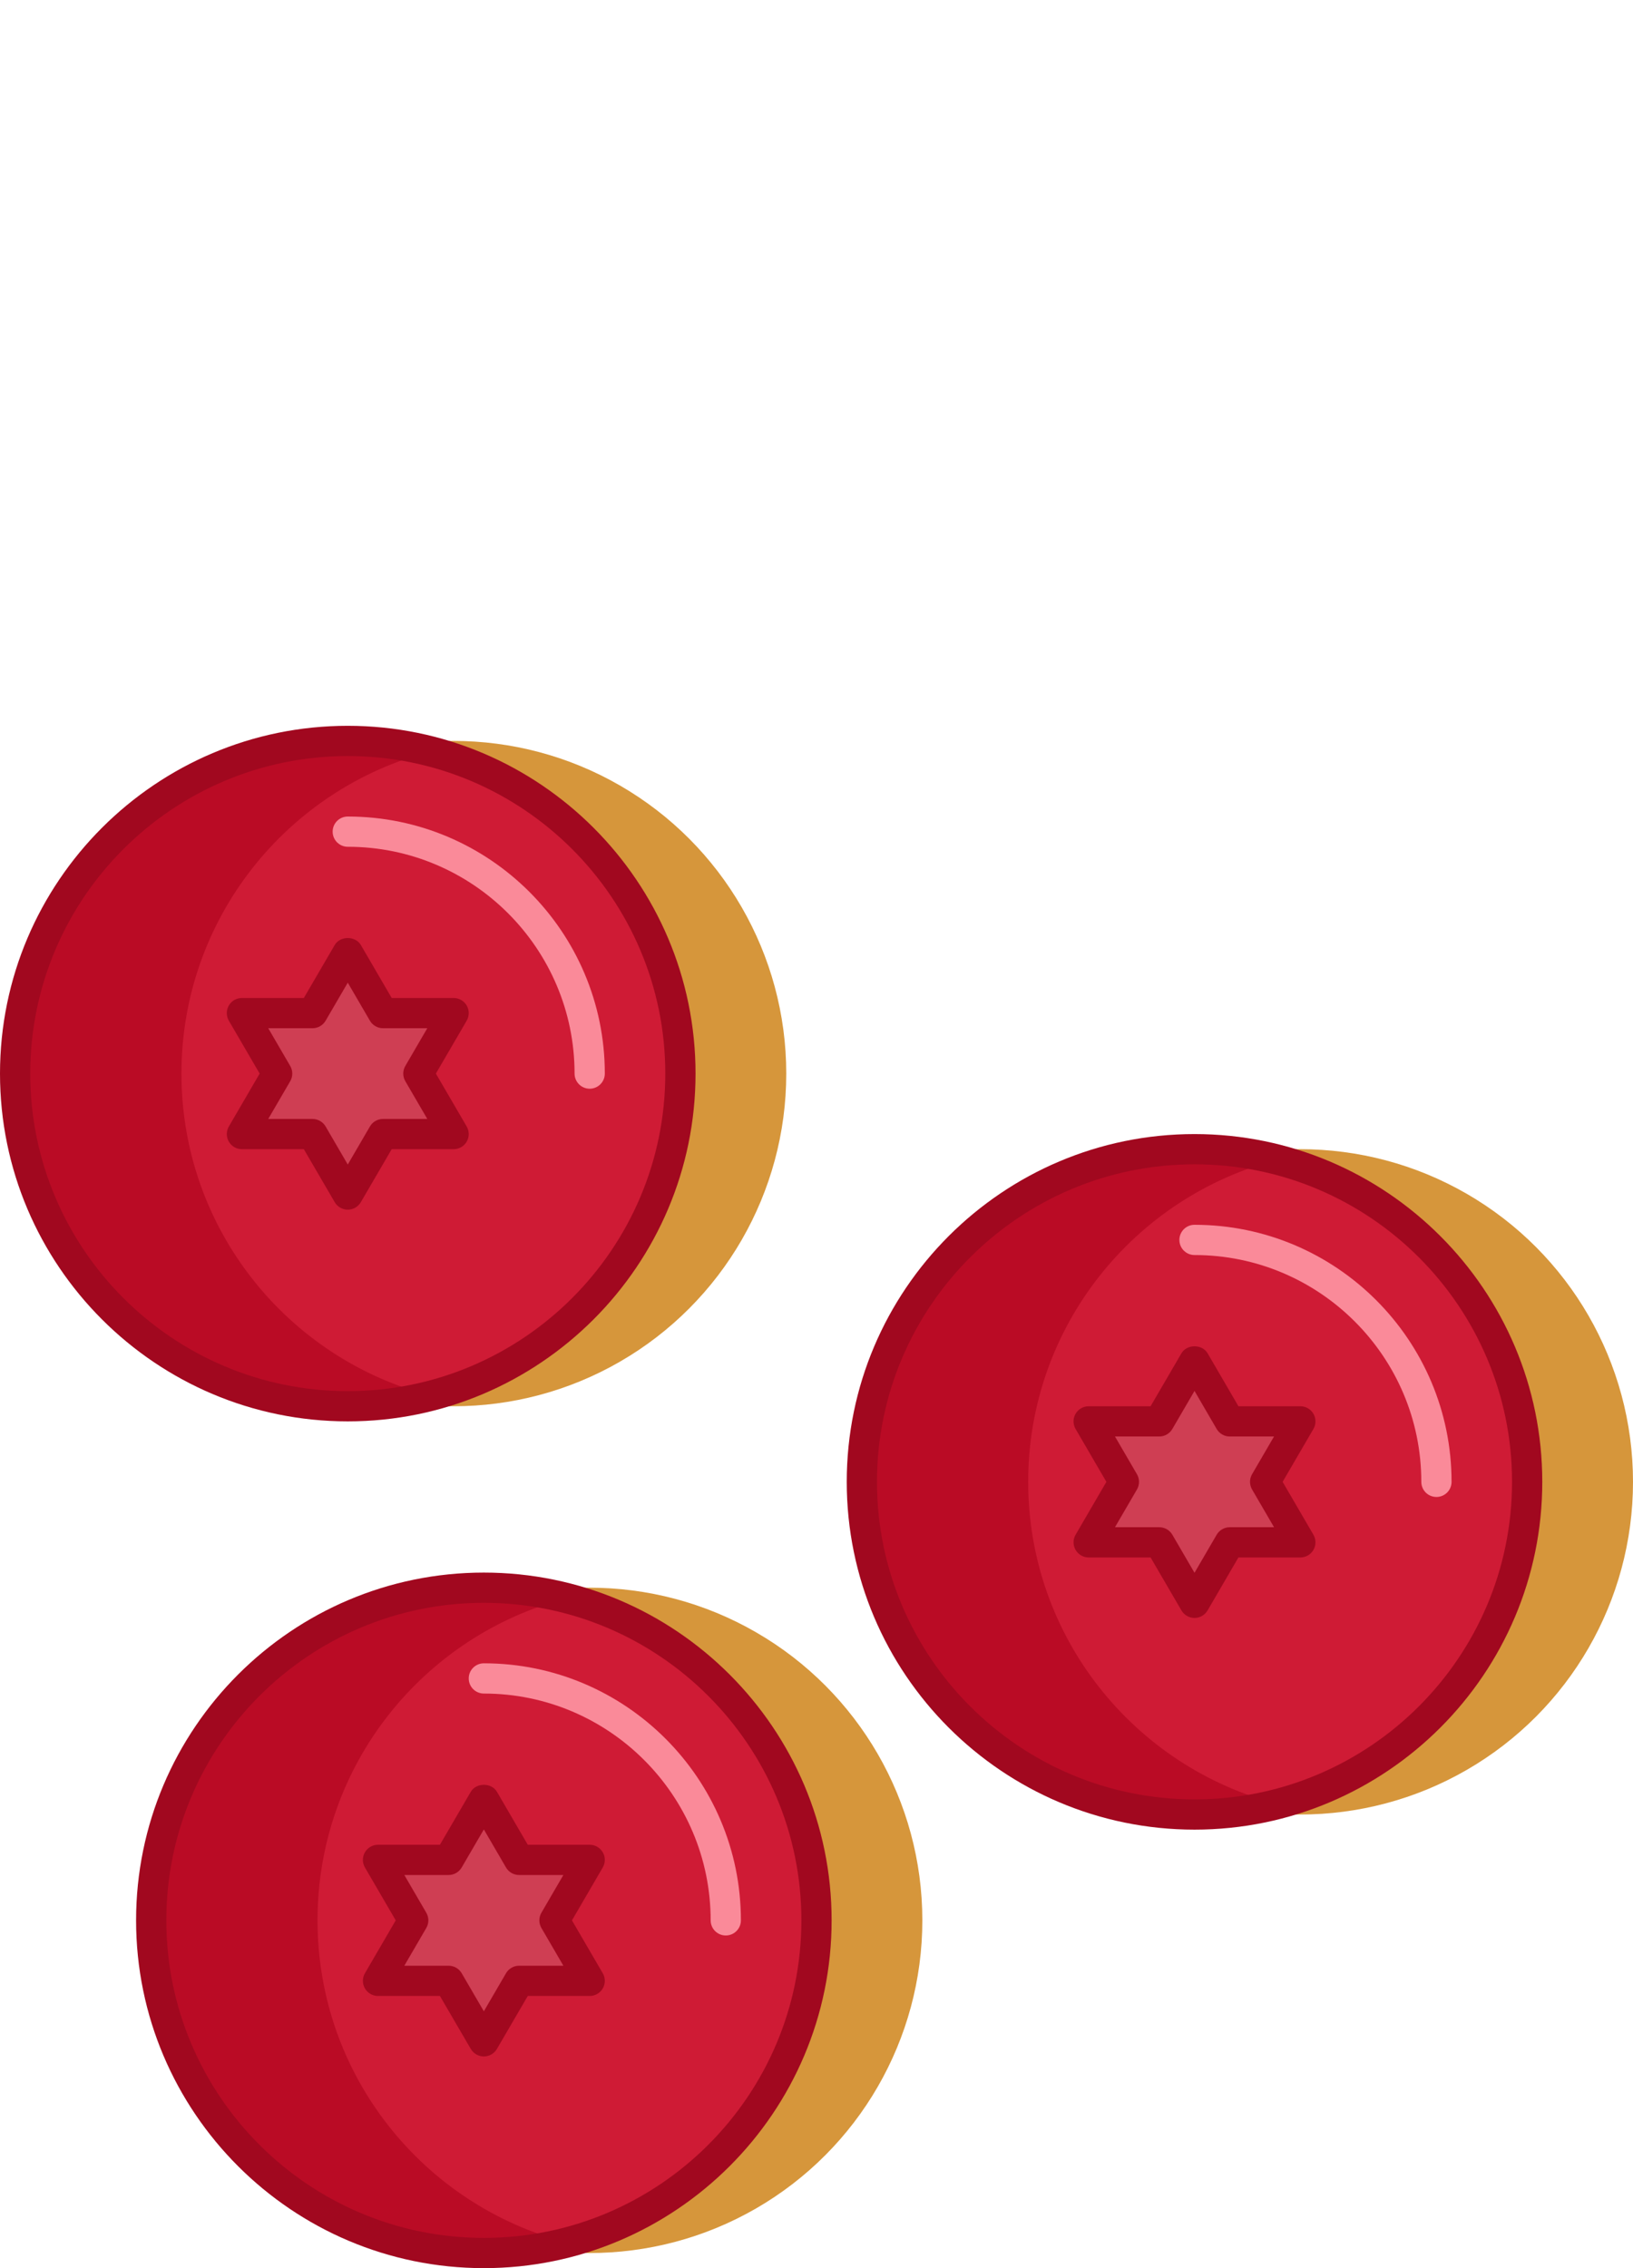 <?xml version="1.0" encoding="utf-8"?>
<!-- Generator: Adobe Illustrator 21.0.0, SVG Export Plug-In . SVG Version: 6.00 Build 0)  -->
<svg version="1.1" id="Layer_1" xmlns="http://www.w3.org/2000/svg" xmlns:xlink="http://www.w3.org/1999/xlink" x="0px" y="0px"
	 viewBox="0 0 108 150" style="enable-background:new 0 0 108 150;" xml:space="preserve">
<style type="text/css">
	.st0{fill:#FFFFFF;}
	.st1{fill:#6D6E71;}
	.st2{fill:#5A5B5E;}
	.st3{fill:#AEB0B1;}
	.st4{fill:#FFFFFF;stroke:#58595B;stroke-width:4;stroke-linecap:round;stroke-linejoin:round;stroke-miterlimit:10;}
	.st5{fill:#58595B;}
	.st6{fill:#A8724B;}
	.st7{fill:#916341;}
	.st8{fill:#754921;}
	.st9{fill:#FF6B6B;}
	.st10{fill:#FFD57E;}
	.st11{fill:#D9FF93;}
	.st12{fill:#E8E8E8;}
	.st13{fill:#85808A;}
	.st14{fill:#1787FF;}
	.st15{fill:#4DE69F;}
	.st16{fill:#C92A2A;}
	.st17{fill:#00386E;}
	.st18{fill:#231F20;}
	.st19{fill:#CCCCCC;}
	.st20{fill:#A12222;}
	.st21{fill:#002D58;}
	.st22{fill:#1C191A;}
	.st23{fill:#851616;}
	.st24{fill:#B01E1E;}
	.st25{fill:#E32626;}
	.st26{fill:#991919;}
	.st27{fill:#591300;}
	.st28{fill:#FF880F;}
	.st29{fill:#D16F0C;}
	.st30{fill:#F3D9D9;}
	.st31{fill:#ECC6C6;}
	.st32{fill:#E6B6B6;}
	.st33{fill:#F1D2D2;}
	.st34{fill:#E5B0B0;}
	.st35{fill:#D3AEAA;}
	.st36{fill:#F0CFCF;}
	.st37{fill:#F2D4D4;}
	.st38{fill:#B3F294;}
	.st39{fill:#99C4FF;}
	.st40{fill:#D2FFBA;}
	.st41{fill:#BDD9FF;}
	.st42{fill:#7C7E82;}
	.st43{fill:#E06AC6;}
	.st44{fill:#D9B580;}
	.st45{fill:#B556A0;}
	.st46{fill:#AD9166;}
	.st47{fill:#805075;}
	.st48{fill:#7E40B8;}
	.st49{fill:#A9FF8A;}
	.st50{fill:#FFFEA2;}
	.st51{fill:#5CFFEC;}
	.st52{fill:#6B92ED;}
	.st53{fill:#A398E7;}
	.st54{fill:#7F75BD;}
	.st55{fill:#FF564C;}
	.st56{fill:#8A81C4;}
	.st57{fill:#585082;}
	.st58{fill:#339CEE;}
	.st59{fill:#CFCFCF;}
	.st60{fill:#3E314D;}
	.st61{fill:#CF170E;}
	.st62{fill:#FFD49B;}
	.st63{fill:#E0D2C4;}
	.st64{fill:#E3BD8A;}
	.st65{fill:#A39287;}
	.st66{fill:#3F3E40;}
	.st67{fill:#64C2E3;}
	.st68{fill:#16C4C1;}
	.st69{fill:#48484A;}
	.st70{fill:#6BE0EB;}
	.st71{fill:#686A6B;}
	.st72{fill:#34A3C9;}
	.st73{fill:#7A7C7D;}
	.st74{fill:#ED3F45;}
	.st75{fill:#242424;}
	.st76{fill:#D9F1F4;}
	.st77{fill:#6B5C4E;}
	.st78{fill:#EBFFFF;}
	.st79{fill:#9BBECA;}
	.st80{fill:#564A3E;}
	.st81{fill:#B8D9E2;}
	.st82{fill:#645649;}
	.st83{fill:#424244;}
	.st84{fill:#766556;}
	.st85{fill:#353738;}
	.st86{fill:#2EADFF;}
	.st87{fill:#259CE8;}
	.st88{fill:#B9FEFF;}
	.st89{fill:#7EE6E8;}
	.st90{fill:#1485CC;}
	.st91{fill:#97F5F7;}
	.st92{fill:#333333;}
	.st93{fill:#E8DEC5;}
	.st94{fill:#1DA87B;}
	.st95{fill:#F0ECE2;}
	.st96{fill:#34D09C;}
	.st97{fill:#53F5D1;}
	.st98{fill:#B5DB76;}
	.st99{fill:#8BB548;}
	.st100{fill:#D2FF89;}
	.st101{fill:#B9EB67;}
	.st102{fill:#699124;}
	.st103{fill:#7FBD6E;}
	.st104{fill:#22A0C9;}
	.st105{fill:#51C2E8;}
	.st106{fill:#E3E691;}
	.st107{fill:#036E91;}
	.st108{fill:#B08851;}
	.st109{fill:#BDAD64;}
	.st110{fill:#70CCA6;}
	.st111{fill:#A68DC7;}
	.st112{fill:#9E763F;}
	.st113{fill:#9275BA;}
	.st114{fill:#4AA882;}
	.st115{fill:#D9CE96;}
	.st116{fill:#6E5638;}
	.st117{fill:#846491;}
	.st118{fill:#F5AA40;}
	.st119{fill:#775882;}
	.st120{fill:#9A7AA6;}
	.st121{fill:#F58840;}
	.st122{fill:#4A4052;}
	.st123{fill:#A3B06D;}
	.st124{fill:#D1A976;}
	.st125{fill:#A68051;}
	.st126{fill:#E8DBCA;}
	.st127{fill:#838F4E;}
	.st128{fill:#634A2C;}
	.st129{fill:#EDDB91;}
	.st130{fill:#8A5AAD;}
	.st131{fill:#33ABCC;}
	.st132{fill:#E69035;}
	.st133{fill:#ED68CA;}
	.st134{fill:#A18545;}
	.st135{fill:#5CB05D;}
	.st136{fill:#75D3E3;}
	.st137{fill:#B84D4D;}
	.st138{fill:#FFBD56;}
	.st139{fill:#CF5656;}
	.st140{fill:#FFD556;}
	.st141{fill:#ED7E7E;}
	.st142{fill:#506A78;}
	.st143{fill:#BA6262;}
	.st144{fill:#555157;}
	.st145{fill:#BA4921;}
	.st146{fill:#BA5221;}
	.st147{fill:#861E1E;}
	.st148{fill:#972121;}
	.st149{fill:#AD3030;}
	.st150{fill:#3A292E;}
	.st151{fill:#ACE5EE;}
	.st152{fill:#99979A;}
	.st153{fill:#C17A7A;}
	.st154{fill:#897F82;}
	.st155{fill:#CE8383;}
	.st156{fill:#D6927A;}
	.st157{fill:#D6977A;}
	.st158{fill:#A8792D;}
	.st159{fill:#A87F3C;}
	.st160{fill:#91631B;}
	.st161{fill:#6B5D4C;}
	.st162{fill:#615445;}
	.st163{fill:#A37C50;}
	.st164{fill:#DB9D3D;}
	.st165{fill:#7A6956;}
	.st166{fill:#FFCA76;}
	.st167{fill:#825D34;}
	.st168{fill:#453933;}
	.st169{fill:#CC3540;}
	.st170{fill:#9E3941;}
	.st171{fill:#B3212C;}
	.st172{fill:#8A242C;}
	.st173{fill:#EBC8C9;}
	.st174{fill:#751F25;}
	.st175{fill:#D6963B;}
	.st176{fill:#CF1B35;}
	.st177{fill:#CF3E53;}
	.st178{fill:#BA0B25;}
	.st179{fill:#A1081F;}
	.st180{fill:#FA8A99;}
</style>
<g>
	<g>
		<circle class="st175" cx="30" cy="71" r="22"/>
	</g>
	<g>
		<circle class="st175" cx="86" cy="98" r="22"/>
	</g>
	<g>
		<circle class="st175" cx="39" cy="127" r="22"/>
	</g>
	<g>
		<path class="st176" d="M79,76c12.15,0,22,9.85,22,22s-9.85,22-22,22s-22-9.85-22-22S66.85,76,79,76z M83.67,98L86,94h-4.67L79,90
			l-2.33,4H72l2.33,4L72,102h4.67l2.33,4l2.33-4H86L83.67,98z"/>
	</g>
	<g>
		<polygon class="st177" points="86,94 83.67,98 86,102 81.33,102 79,106 76.67,102 72,102 74.33,98 72,94 76.67,94 79,90 81.33,94 
					"/>
	</g>
	<g>
		<path class="st176" d="M32,105c12.15,0,22,9.85,22,22s-9.85,22-22,22s-22-9.85-22-22S19.85,105,32,105z M36.67,127l2.33-4h-4.67
			L32,119l-2.33,4H25l2.33,4L25,131h4.67l2.33,4l2.33-4H39L36.67,127z"/>
	</g>
	<g>
		<path class="st176" d="M23,49c12.15,0,22,9.85,22,22s-9.85,22-22,22S1,83.15,1,71S10.85,49,23,49z M27.67,71L30,67h-4.67L23,63
			l-2.33,4H16l2.33,4L16,75h4.67L23,79l2.33-4H30L27.67,71z"/>
	</g>
	<g>
		<g>
			<path class="st178" d="M68,98c0-10.251,7.011-18.865,16.5-21.307C82.742,76.241,80.899,76,79,76c-12.15,0-22,9.85-22,22
				c0,12.15,9.85,22,22,22c1.899,0,3.742-0.241,5.5-0.693C75.011,116.865,68,108.251,68,98z"/>
		</g>
	</g>
	<g>
		<g>
			<path class="st178" d="M21,127c0-10.251,7.011-18.865,16.5-21.307C35.742,105.241,33.899,105,32,105c-12.15,0-22,9.85-22,22
				c0,12.15,9.85,22,22,22c1.899,0,3.742-0.241,5.5-0.693C28.011,145.865,21,137.251,21,127z"/>
		</g>
	</g>
	<g>
		<g>
			<path class="st178" d="M12,71c0-10.251,7.011-18.865,16.5-21.307C26.742,49.241,24.899,49,23,49C10.85,49,1,58.85,1,71
				c0,12.15,9.85,22,22,22c1.899,0,3.742-0.241,5.5-0.693C19.011,89.865,12,81.251,12,71z"/>
		</g>
	</g>
	<g>
		<polygon class="st177" points="39,123 36.67,127 39,131 34.33,131 32,135 29.67,131 25,131 27.33,127 25,123 29.67,123 32,119 
			34.33,123 		"/>
	</g>
	<g>
		<polygon class="st177" points="30,67 27.67,71 30,75 25.33,75 23,79 20.67,75 16,75 18.33,71 16,67 20.67,67 23,63 25.33,67 		"/>
	</g>
	<g>
		<path class="st179" d="M23,94C10.317,94,0,83.683,0,71c0-12.682,10.317-23,23-23s23,10.318,23,23C46,83.683,35.682,94,23,94z
			 M23,50C11.421,50,2,59.42,2,71c0,11.579,9.421,21,21,21s21-9.421,21-21C44,59.42,34.579,50,23,50z"/>
	</g>
	<g>
		<path class="st179" d="M79,121c-12.683,0-23-10.317-23-23s10.317-23,23-23s23,10.317,23,23S91.682,121,79,121z M79,77
			c-11.579,0-21,9.421-21,21s9.421,21,21,21s21-9.421,21-21S90.579,77,79,77z"/>
	</g>
	<g>
		<path class="st179" d="M23,80c-0.355,0-0.685-0.189-0.864-0.497L20.094,76H16c-0.358,0-0.688-0.191-0.867-0.501
			c-0.178-0.311-0.177-0.692,0.003-1.002L17.172,71l-2.037-3.497c-0.18-0.31-0.181-0.691-0.003-1.002C15.311,66.191,15.641,66,16,66
			h4.095l2.041-3.503c0.359-0.615,1.369-0.615,1.729,0L25.905,66H30c0.358,0,0.688,0.191,0.867,0.501
			c0.178,0.311,0.177,0.692-0.003,1.002L28.827,71l2.037,3.497c0.18,0.31,0.181,0.691,0.003,1.002C30.688,75.809,30.358,76,30,76
			h-4.095l-2.041,3.503C23.684,79.811,23.355,80,23,80z M17.74,74h2.93c0.355,0,0.685,0.189,0.864,0.497L23,77.014l1.466-2.517
			C24.645,74.189,24.974,74,25.33,74h2.93l-1.454-2.497c-0.181-0.311-0.181-0.696,0-1.007L28.259,68h-2.93
			c-0.355,0-0.685-0.189-0.864-0.497L23,64.987l-1.466,2.517C21.354,67.811,21.025,68,20.67,68h-2.93l1.454,2.497
			c0.181,0.311,0.181,0.696,0,1.007L17.74,74z"/>
	</g>
	<g>
		<path class="st180" d="M39,72c-0.553,0-1-0.448-1-1c0-8.271-6.729-15-15-15c-0.553,0-1-0.448-1-1s0.447-1,1-1
			c9.374,0,17,7.626,17,17C40,71.552,39.552,72,39,72z"/>
	</g>
	<g>
		<path class="st179" d="M32,150c-12.683,0-23-10.317-23-23s10.317-23,23-23s23,10.317,23,23S44.682,150,32,150z M32,106
			c-11.579,0-21,9.421-21,21s9.421,21,21,21s21-9.421,21-21S43.579,106,32,106z"/>
	</g>
	<g>
		<path class="st179" d="M32,136c-0.355,0-0.685-0.189-0.864-0.497L29.094,132H25c-0.358,0-0.688-0.191-0.867-0.502
			c-0.178-0.311-0.177-0.692,0.003-1.001L26.172,127l-2.037-3.497c-0.18-0.309-0.181-0.69-0.003-1.001
			C24.311,122.191,24.641,122,25,122h4.095l2.041-3.503c0.359-0.615,1.369-0.615,1.729,0L34.905,122H39
			c0.358,0,0.688,0.191,0.867,0.502c0.178,0.311,0.177,0.692-0.003,1.001L37.827,127l2.037,3.497c0.18,0.309,0.181,0.69,0.003,1.001
			C39.688,131.809,39.358,132,39,132h-4.095l-2.041,3.503C32.684,135.811,32.355,136,32,136z M26.74,130h2.93
			c0.355,0,0.685,0.189,0.864,0.497L32,133.014l1.466-2.517c0.18-0.308,0.509-0.497,0.864-0.497h2.93l-1.454-2.497
			c-0.181-0.311-0.181-0.695,0-1.006L37.259,124h-2.93c-0.355,0-0.685-0.189-0.864-0.497L32,120.986l-1.466,2.517
			c-0.18,0.308-0.509,0.497-0.864,0.497h-2.93l1.454,2.497c0.181,0.311,0.181,0.695,0,1.006L26.74,130z"/>
	</g>
	<g>
		<path class="st180" d="M48,128c-0.553,0-1-0.447-1-1c0-8.271-6.729-15-15-15c-0.553,0-1-0.447-1-1s0.447-1,1-1
			c9.374,0,17,7.626,17,17C49,127.553,48.552,128,48,128z"/>
	</g>
	<g>
		<path class="st179" d="M79,107c-0.355,0-0.685-0.189-0.864-0.497L76.094,103H72c-0.358,0-0.688-0.191-0.867-0.502
			c-0.178-0.311-0.177-0.692,0.003-1.001L73.172,98l-2.037-3.497c-0.18-0.309-0.181-0.69-0.003-1.001C71.311,93.191,71.641,93,72,93
			h4.095l2.041-3.503c0.359-0.615,1.369-0.615,1.729,0L81.905,93H86c0.358,0,0.688,0.191,0.867,0.502
			c0.178,0.311,0.177,0.692-0.003,1.001L84.827,98l2.037,3.497c0.18,0.309,0.181,0.69,0.003,1.001C86.688,102.809,86.358,103,86,103
			h-4.095l-2.041,3.503C79.684,106.811,79.355,107,79,107z M73.74,101h2.93c0.355,0,0.685,0.189,0.864,0.497L79,104.014l1.466-2.517
			c0.18-0.308,0.509-0.497,0.864-0.497h2.93l-1.454-2.497c-0.181-0.311-0.181-0.695,0-1.006L84.259,95h-2.93
			c-0.355,0-0.685-0.189-0.864-0.497L79,91.986l-1.466,2.517C77.354,94.811,77.025,95,76.67,95h-2.93l1.454,2.497
			c0.181,0.311,0.181,0.695,0,1.006L73.74,101z"/>
	</g>
	<g>
		<path class="st180" d="M95,99c-0.553,0-1-0.447-1-1c0-8.271-6.729-15-15-15c-0.553,0-1-0.447-1-1s0.447-1,1-1
			c9.374,0,17,7.626,17,17C96,98.553,95.552,99,95,99z"/>
	</g>
</g>
</svg>
